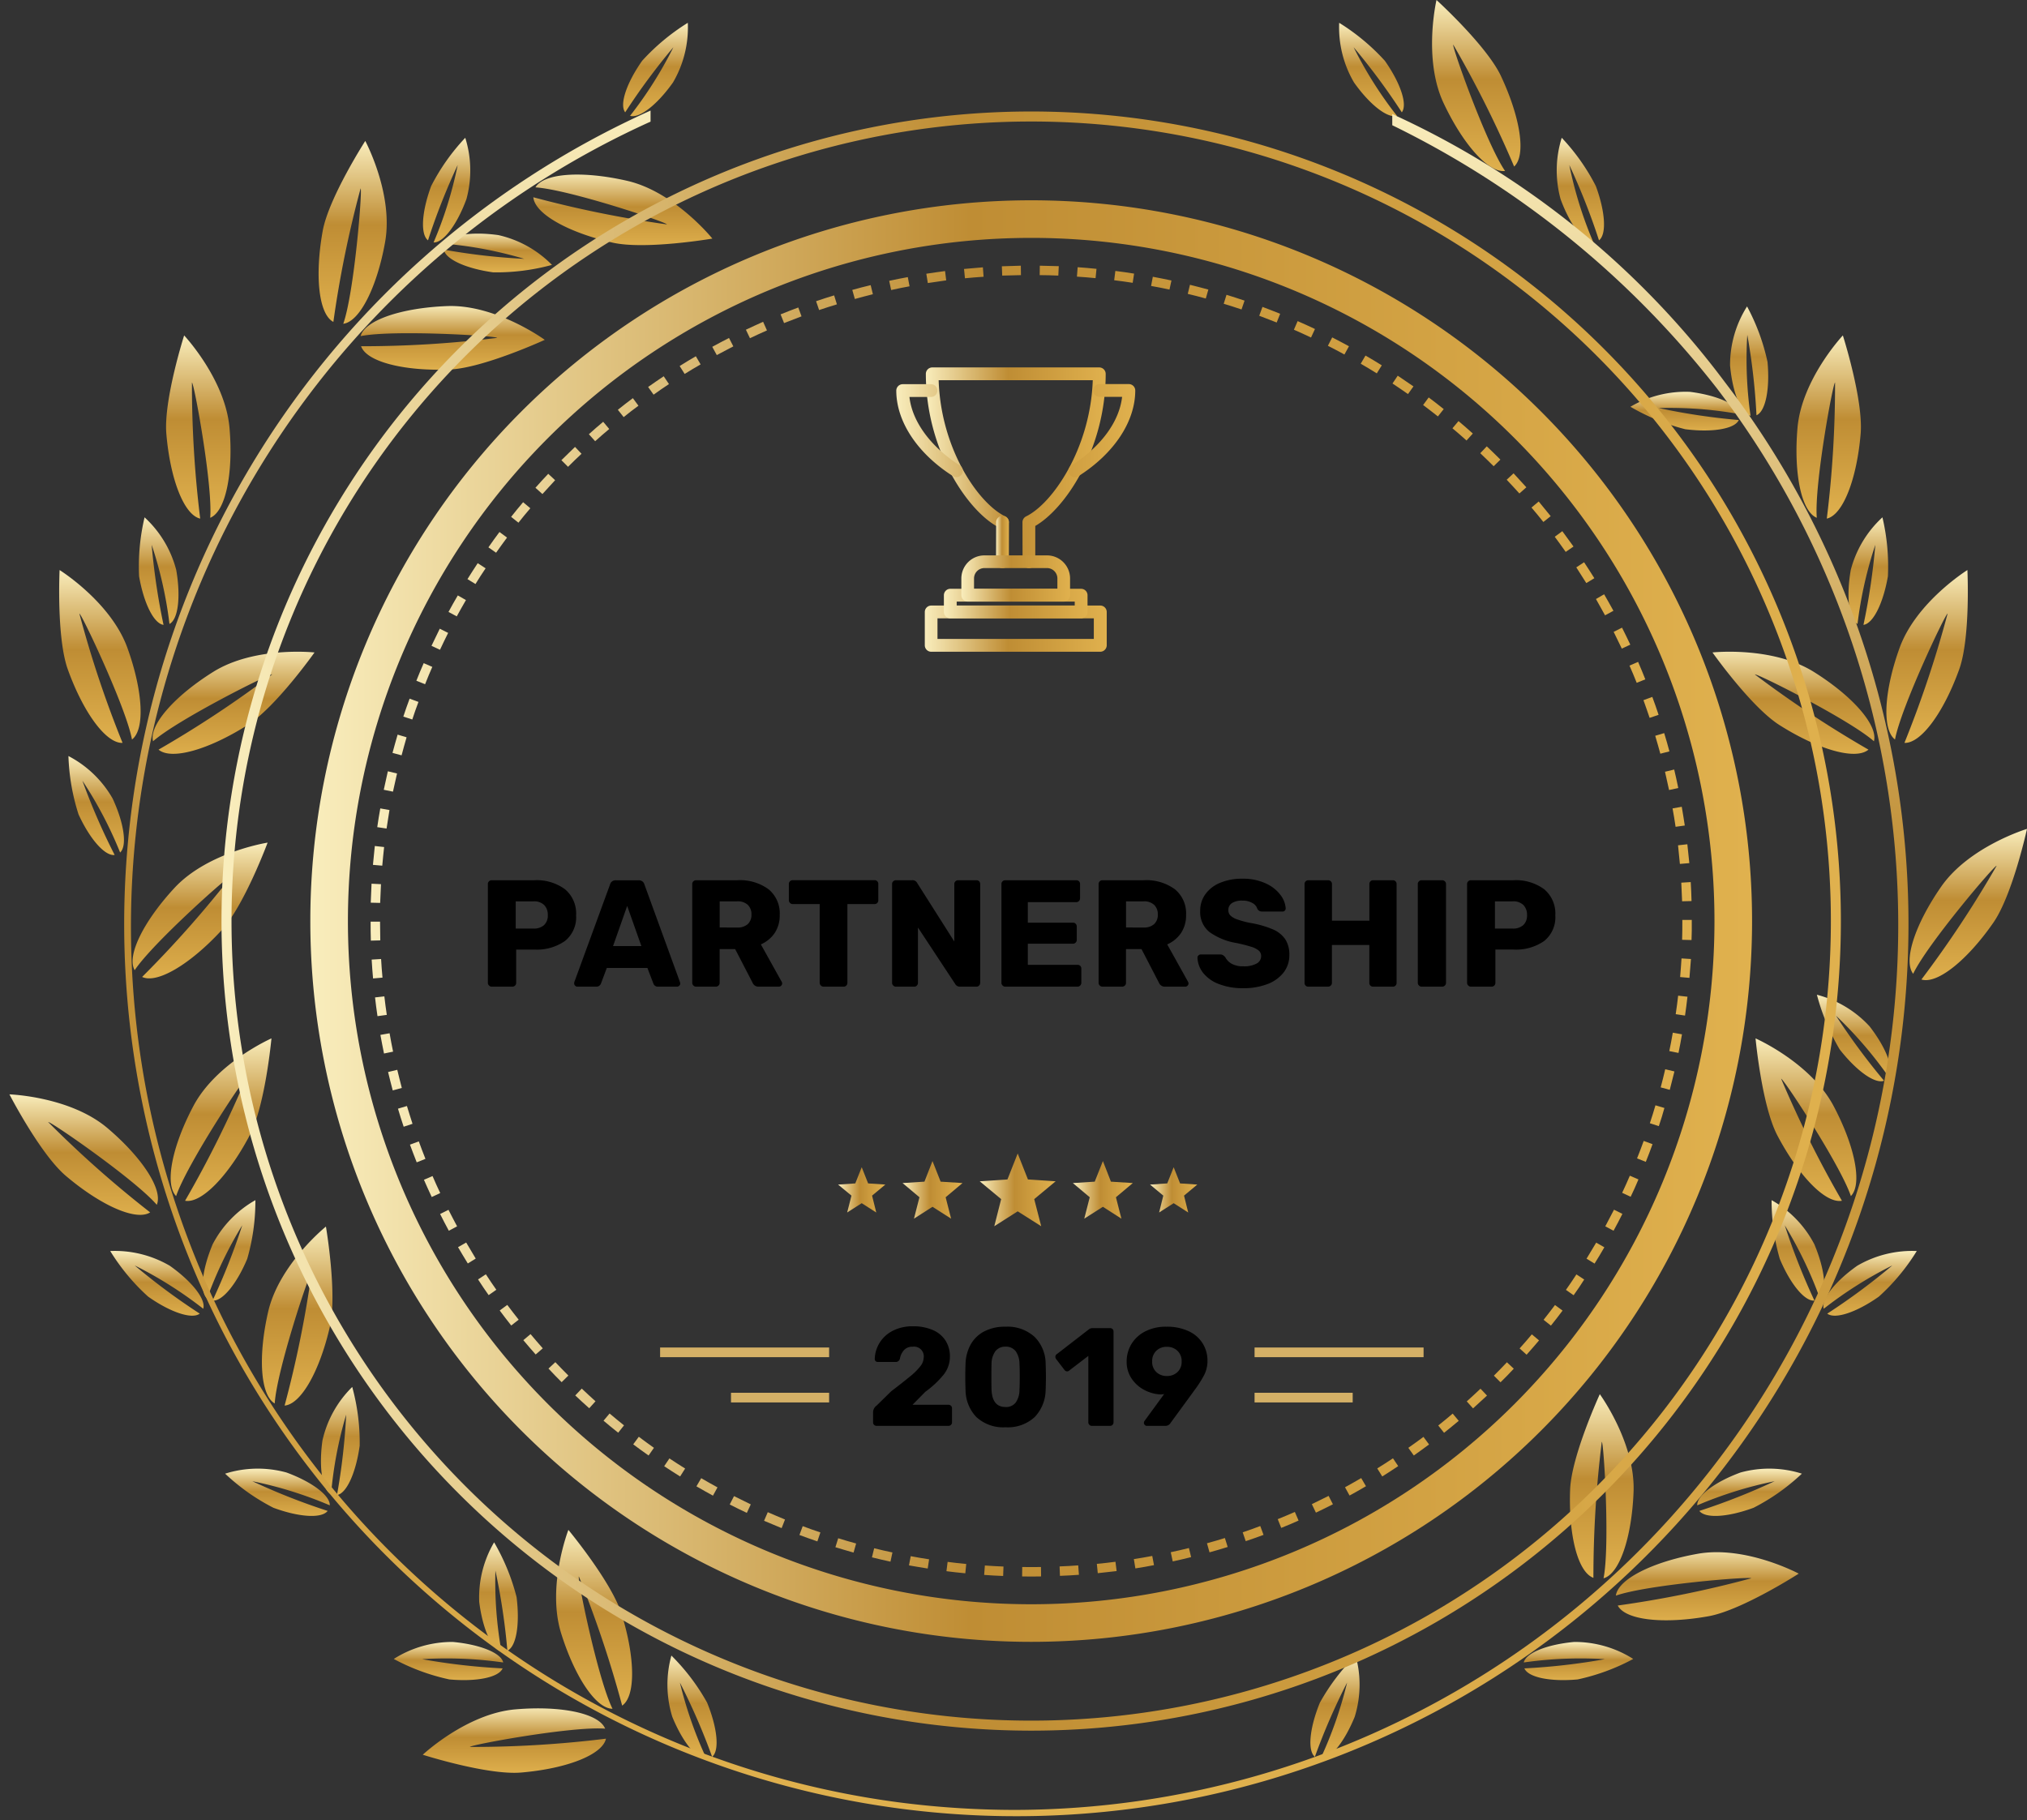 <svg xmlns="http://www.w3.org/2000/svg" xmlns:xlink="http://www.w3.org/1999/xlink" width="174.14" height="156.38" viewBox="0 0 174.14 156.38"><rect x="0" y="0" width="174.14" height="156.38" fill="#333333" stroke="none"/><defs><linearGradient id="a" y1="0.5" x2="1" y2="0.5" gradientUnits="objectBoundingBox"><stop offset="0" stop-color="#f9edbc"/><stop offset="0.458" stop-color="#bf8d34"/><stop offset="1" stop-color="#e0b14e"/></linearGradient><linearGradient id="b" x2="1.001" xlink:href="#a"/><linearGradient id="c" x1="0.001" x2="0.999" xlink:href="#a"/><linearGradient id="e" x1="0.001" xlink:href="#a"/><linearGradient id="f" x1="0.502" y1="0" x2="0.502" y2="1.001" xlink:href="#a"/><linearGradient id="g" x1="0.499" y1="0" x2="0.499" y2="1" xlink:href="#a"/><linearGradient id="h" x1="0.5" y1="-0.001" x2="0.5" y2="0.999" xlink:href="#a"/><linearGradient id="i" x1="0.5" y1="0" x2="0.5" y2="1" xlink:href="#a"/><linearGradient id="j" x1="0.5" y1="0" x2="0.5" y2="1.001" xlink:href="#a"/><linearGradient id="n" x1="0.501" y1="0" x2="0.501" y2="1.002" xlink:href="#a"/><linearGradient id="r" x1="0.499" y1="0.001" x2="0.499" y2="1.001" xlink:href="#a"/><linearGradient id="s" x1="0.5" y1="0" x2="0.5" y2="0.999" xlink:href="#a"/><linearGradient id="t" x1="0.5" y1="0" x2="0.5" y2="1.002" xlink:href="#a"/><linearGradient id="aa" x1="0.5" y1="0.001" x2="0.5" y2="1.002" xlink:href="#a"/><linearGradient id="ad" x1="0.501" y1="0" x2="0.501" y2="1" xlink:href="#a"/><linearGradient id="ai" x1="0.5" y1="-0.001" x2="0.5" y2="0.998" xlink:href="#a"/><linearGradient id="ak" x1="0.5" y1="-0.001" x2="0.5" y2="1" xlink:href="#a"/><linearGradient id="al" x1="0.499" y1="0" x2="0.499" y2="1.001" xlink:href="#a"/><linearGradient id="ap" x1="0.501" y1="0.001" x2="0.501" y2="1" xlink:href="#a"/><linearGradient id="aq" x1="0.498" y1="0" x2="0.498" y2="1.001" xlink:href="#a"/><linearGradient id="ay" x1="0.499" y1="0" x2="0.499" y2="1.002" xlink:href="#a"/><linearGradient id="bc" x1="0.501" y1="0.001" x2="0.501" y2="1.001" xlink:href="#a"/><linearGradient id="bw" x1="0.501" y1="0" x2="0.501" y2="1.001" xlink:href="#a"/><linearGradient id="ca" x1="0.499" y1="0.001" x2="0.499" y2="1" xlink:href="#a"/><linearGradient id="cg" x1="0.003" x2="0.998" xlink:href="#a"/><linearGradient id="ch" y1="0.501" y2="0.501" xlink:href="#a"/><linearGradient id="ci" y1="0.499" y2="0.499" xlink:href="#a"/><linearGradient id="ck" x1="-0.001" xlink:href="#a"/></defs><g transform="translate(310 -416)"><path d="M127.28,114.65l.88,2.23,2.38.16-1.84,1.53.6,2.33-2.02-1.28-2.01,1.28.59-2.33-1.84-1.53,2.38-.16Z" transform="translate(-349.85 400.46)" fill-rule="evenodd" fill="url(#a)"/><path d="M134.6,115.3l.69,1.77,1.88.12-1.45,1.22.47,1.84-1.59-1.02-1.6,1.02.47-1.84-1.45-1.22,1.88-.12Z" transform="translate(-349.85 400.46)" fill-rule="evenodd" fill="url(#b)"/><path d="M140.68,115.83l.55,1.39,1.48.1-1.14.95.36,1.45-1.25-.8-1.25.8.36-1.45-1.14-.95,1.48-.1Z" transform="translate(-349.85 400.46)" fill-rule="evenodd" fill="url(#c)"/><path d="M119.96,115.3l-.69,1.77-1.88.12,1.45,1.22-.47,1.84,1.59-1.02,1.6,1.02-.47-1.84,1.45-1.22-1.88-.12Z" transform="translate(-349.85 400.46)" fill-rule="evenodd" fill="url(#a)"/><path d="M113.88,115.83l-.55,1.39-1.48.1,1.15.95-.37,1.45,1.25-.8,1.25.8-.36-1.45,1.14-.95-1.48-.1Z" transform="translate(-349.85 400.46)" fill-rule="evenodd" fill="url(#e)"/><path d="M95.61,157.79a9.325,9.325,0,0,0,.08,5.27c.88,2.15,2.11,3.69,2.95,3.62a35.117,35.117,0,0,1-2.3-6.57,55.226,55.226,0,0,1,2.77,6.38c.65-.54.45-2.49-.43-4.65a18.068,18.068,0,0,0-3.07-4.05Z" transform="translate(-347.93 400.46)" fill="url(#f)"/><path d="M86.76,146.99s-1.87,4.83-.63,8.86c1.16,3.74,2.99,6.5,4.42,6.51-1.27-2.57-3.05-11.32-2.89-11.37a96.129,96.129,0,0,1,3.72,11.1c1.17-.81,1.12-4.11-.04-7.85C90.48,151.47,86.76,146.99,86.76,146.99Z" transform="translate(-347.93 400.46)" fill="url(#g)"/><path d="M74.25,166.31s3.78-3.55,7.98-3.9c3.9-.33,7.15.34,7.69,1.66-2.85-.22-11.64,1.4-11.62,1.57a93.862,93.862,0,0,0,11.69-.71c-.31,1.39-3.39,2.58-7.3,2.91C79.79,168.08,74.25,166.31,74.25,166.31Z" transform="translate(-347.93 400.46)" fill="url(#h)"/><path d="M80.38,148.06a9.338,9.338,0,0,0-1.28,5.12c.29,2.31,1.08,4.11,1.91,4.26a34.31,34.31,0,0,1-.52-6.95,56.008,56.008,0,0,1,1.03,6.88c.77-.35,1.08-2.29.79-4.6a18.341,18.341,0,0,0-1.93-4.71Z" transform="translate(-347.93 400.46)" fill="url(#i)"/><path d="M71.76,158.08a9.382,9.382,0,0,1,5.07-1.46c2.32.21,4.15.94,4.33,1.76a34.6,34.6,0,0,0-6.96-.28,54.793,54.793,0,0,0,6.91.79c-.33.78-2.25,1.16-4.57.95a18.017,18.017,0,0,1-4.78-1.76Z" transform="translate(-347.93 400.46)" fill="url(#j)"/><path d="M74.63,135.33s-3.06,4.19-2.9,8.39c.15,3.91,1.21,7.06,2.58,7.43-.56-2.81-.02-11.72.15-11.73a94.741,94.741,0,0,1,.72,11.69c1.34-.48,2.15-3.68,2-7.6C77.06,140.62,74.63,135.33,74.63,135.33Z" transform="translate(-347.93 400.46)" fill="url(#g)"/><path d="M57.54,150.75s4.57-2.45,8.71-1.7c3.86.69,6.82,2.18,7,3.59-2.7-.95-11.6-1.66-11.63-1.49a93.691,93.691,0,0,0,11.47,2.34c-.66,1.26-3.95,1.61-7.8.92C62.44,153.9,57.54,150.75,57.54,150.75Z" transform="translate(-347.93 400.46)" fill="url(#i)"/><path d="M68.19,134.71a9.307,9.307,0,0,0-2.56,4.61c-.32,2.3-.02,4.25.74,4.61a34.187,34.187,0,0,1,1.3-6.84,54.556,54.556,0,0,1-.79,6.91c.83-.14,1.63-1.93,1.95-4.24A18.073,18.073,0,0,0,68.19,134.71Z" transform="translate(-347.93 400.46)" fill="url(#i)"/><path d="M57.27,142.16a9.333,9.333,0,0,1,5.27-.1c2.18.8,3.76,1.98,3.72,2.82a34.339,34.339,0,0,0-6.65-2.07,56.43,56.43,0,0,0,6.47,2.55c-.52.67-2.47.54-4.66-.27A17.89,17.89,0,0,1,57.27,142.16Z" transform="translate(-347.93 400.46)" fill="url(#n)"/><path d="M65.93,120.93s-4.04,3.25-4.97,7.35c-.87,3.82-.66,7.13.57,7.85.18-2.86,3.01-11.33,3.18-11.29a95.243,95.243,0,0,1-2.33,11.47c1.42-.12,3.03-3,3.9-6.82C66.91,126.66,65.93,120.93,65.93,120.93Z" transform="translate(-347.93 400.46)" fill="url(#g)"/><path d="M45.43,131.4s5.05-1.18,8.86.61c3.55,1.67,6.02,3.87,5.83,5.28-2.36-1.62-10.78-4.6-10.85-4.45a94.885,94.885,0,0,0,10.47,5.23c-.97,1.05-4.23.53-7.77-1.13C49.35,135.71,45.43,131.4,45.43,131.4Z" transform="translate(-347.93 400.46)" fill="url(#j)"/><path d="M59.87,118.66a9.284,9.284,0,0,0-3.67,3.79c-.9,2.14-1.12,4.1-.48,4.65a35.028,35.028,0,0,1,3.02-6.28,56.293,56.293,0,0,1-2.55,6.47c.84.08,2.08-1.44,2.98-3.59A17.885,17.885,0,0,0,59.87,118.66Z" transform="translate(-347.93 400.46)" fill="url(#j)"/><path d="M47.4,123.03a9.338,9.338,0,0,1,5.12,1.27c1.9,1.34,3.12,2.89,2.87,3.69a34.561,34.561,0,0,0-5.89-3.72,56.334,56.334,0,0,0,5.59,4.14c-.67.51-2.53-.12-4.43-1.46a17.845,17.845,0,0,1-3.26-3.92Z" transform="translate(-347.93 400.46)" fill="url(#r)"/><path d="M61.25,104.76s-4.74,2.09-6.71,5.82c-1.83,3.46-2.48,6.71-1.48,7.73.92-2.71,5.84-10.16,5.99-10.08a94.847,94.847,0,0,1-5.22,10.48c1.4.26,3.7-2.12,5.53-5.58C60.72,110.56,61.25,104.76,61.25,104.76Z" transform="translate(-347.93 400.46)" fill="url(#s)"/><path d="M38.74,109.57s5.18.17,8.4,2.88c2.99,2.53,4.81,5.3,4.26,6.61-1.86-2.17-9.22-7.24-9.33-7.11a93.629,93.629,0,0,0,8.76,7.76c-1.2.76-4.22-.58-7.21-3.11C41.41,114.75,38.74,109.57,38.74,109.57Z" transform="translate(-347.93 400.46)" fill="url(#t)"/><path d="M55.98,101.01a9.342,9.342,0,0,0-4.52,2.71c-1.43,1.84-2.14,3.67-1.66,4.37a34.9,34.9,0,0,1,4.54-5.28,57.417,57.417,0,0,1-4.13,5.59c.79.29,2.38-.86,3.81-2.69a18.477,18.477,0,0,0,1.96-4.7Z" transform="translate(-347.93 400.46)" fill="url(#i)"/><path d="M42.81,102a9.3,9.3,0,0,1,4.61,2.55c1.49,1.79,2.27,3.6,1.81,4.31a35.485,35.485,0,0,0-4.72-5.12,55.563,55.563,0,0,0,4.32,5.44c-.78.32-2.41-.77-3.9-2.56A18.119,18.119,0,0,1,42.81,102Z" transform="translate(-347.93 400.46)" fill="url(#j)"/><path d="M60.92,87.94s-5.12.8-7.99,3.88c-2.66,2.87-4.14,5.84-3.43,7.08,1.59-2.38,8.27-8.3,8.4-8.19a94.847,94.847,0,0,1-7.76,8.77c1.29.61,4.12-1.09,6.78-3.96C58.9,93.4,60.92,87.94,60.92,87.94Z" transform="translate(-347.93 400.46)" fill="url(#i)"/><path d="M37.93,86.76s4.96,1.5,7.37,4.96c2.24,3.22,3.28,6.36,2.41,7.49-1.24-2.58-7.03-9.38-7.17-9.28A93.593,93.593,0,0,0,47,99.7c-1.36.42-3.93-1.65-6.17-4.87C39.17,92.45,37.93,86.76,37.93,86.76Z" transform="translate(-347.93 400.46)" fill="url(#i)"/><path d="M56.8,82.95a9.333,9.333,0,0,0-5.07,1.45c-1.85,1.4-3.02,2.99-2.74,3.79a34.265,34.265,0,0,1,5.76-3.92,55.645,55.645,0,0,1-5.44,4.33c.69.49,2.52-.21,4.38-1.62A18.173,18.173,0,0,0,56.8,82.95Z" transform="translate(-347.93 400.46)" fill="url(#s)"/><path d="M43.81,80.5a9.322,9.322,0,0,1,3.8,3.66c.98,2.11,1.26,4.06.64,4.63a34.651,34.651,0,0,0-3.24-6.17A56,56,0,0,0,47.78,89c-.84.11-2.13-1.37-3.1-3.48a18.111,18.111,0,0,1-.87-5.02Z" transform="translate(-347.93 400.46)" fill="url(#i)"/><path d="M64.95,71.6s-5.15-.56-8.72,1.68c-3.32,2.08-5.51,4.57-5.15,5.95,2.15-1.89,10.14-5.88,10.23-5.74a94.343,94.343,0,0,1-9.76,6.46c1.09.92,4.26.02,7.58-2.07C61.59,76.36,64.95,71.6,64.95,71.6Z" transform="translate(-347.93 400.46)" fill="url(#aa)"/><path d="M43.05,64.52s4.4,2.74,5.83,6.7c1.33,3.69,1.52,6.99.39,7.86-.53-2.81-4.37-10.88-4.52-10.82a93.52,93.52,0,0,0,3.71,11.11c-1.42.06-3.37-2.61-4.7-6.3C42.77,70.33,43.05,64.52,43.05,64.52Z" transform="translate(-347.93 400.46)" fill="url(#s)"/><path d="M62.26,65.72a9.325,9.325,0,0,0-5.27.08c-2.15.88-3.69,2.11-3.62,2.95a35.12,35.12,0,0,1,6.57-2.3,55.225,55.225,0,0,1-6.38,2.77c.54.65,2.49.45,4.65-.43a17.821,17.821,0,0,0,4.05-3.07Z" transform="translate(-347.93 400.46)" fill="url(#aa)"/><path d="M50.35,59.99a9.327,9.327,0,0,1,2.72,4.52c.4,2.29.17,4.25-.58,4.64a34.679,34.679,0,0,0-1.53-6.8,56.279,56.279,0,0,0,1.02,6.88c-.84-.11-1.7-1.87-2.1-4.17a18.317,18.317,0,0,1,.47-5.07Z" transform="translate(-347.93 400.46)" fill="url(#ad)"/><path d="M73.07,56.87s-4.83-1.87-8.86-.63c-3.74,1.16-6.5,2.99-6.51,4.42,2.57-1.27,11.32-3.05,11.37-2.89a96.132,96.132,0,0,1-11.1,3.72c.81,1.17,4.11,1.12,7.85-.04C68.59,60.59,73.07,56.87,73.07,56.87Z" transform="translate(-347.93 400.46)" fill="url(#s)"/><path d="M53.75,44.36s3.55,3.78,3.9,7.98c.33,3.9-.34,7.15-1.66,7.69.22-2.85-1.4-11.64-1.57-11.62a93.859,93.859,0,0,0,.71,11.69c-1.39-.31-2.58-3.39-2.91-7.3C51.98,49.9,53.75,44.36,53.75,44.36Z" transform="translate(-347.93 400.46)" fill="url(#s)"/><path d="M72,50.49a9.338,9.338,0,0,0-5.12-1.28c-2.31.29-4.11,1.08-4.26,1.91a34.311,34.311,0,0,1,6.95-.52,56.007,56.007,0,0,1-6.88,1.03c.35.77,2.29,1.08,4.6.79A18.34,18.34,0,0,0,72,50.49Z" transform="translate(-347.93 400.46)" fill="url(#h)"/><path d="M61.98,41.87a9.382,9.382,0,0,1,1.46,5.07c-.21,2.32-.94,4.15-1.76,4.33a34.6,34.6,0,0,0,.28-6.96,54.792,54.792,0,0,0-.79,6.91c-.78-.33-1.16-2.25-.95-4.57A18.018,18.018,0,0,1,61.98,41.87Z" transform="translate(-347.93 400.46)" fill="url(#g)"/><path d="M84.73,44.74s-4.19-3.06-8.39-2.9c-3.91.15-7.06,1.21-7.43,2.58,2.81-.56,11.72-.02,11.73.15a94.743,94.743,0,0,1-11.69.72c.48,1.34,3.68,2.15,7.6,2C79.44,47.17,84.73,44.74,84.73,44.74Z" transform="translate(-347.93 400.46)" fill="url(#ai)"/><path d="M69.31,27.65s2.45,4.57,1.7,8.71c-.69,3.86-2.18,6.82-3.59,7,.95-2.7,1.66-11.6,1.49-11.63A93.69,93.69,0,0,0,66.57,43.2c-1.26-.66-1.61-3.95-.92-7.8C66.16,32.55,69.31,27.65,69.31,27.65Z" transform="translate(-347.93 400.46)" fill="url(#g)"/><path d="M85.35,38.3a9.307,9.307,0,0,0-4.61-2.56c-2.3-.32-4.25-.02-4.61.74a34.188,34.188,0,0,1,6.84,1.3,54.556,54.556,0,0,1-6.91-.79c.14.83,1.93,1.63,4.24,1.95a18.073,18.073,0,0,0,5.05-.64Z" transform="translate(-347.93 400.46)" fill="url(#ak)"/><path d="M77.9,27.38a9.333,9.333,0,0,1,.1,5.27c-.8,2.18-1.98,3.76-2.82,3.72a34.34,34.34,0,0,0,2.07-6.65,56.43,56.43,0,0,0-2.55,6.47c-.67-.52-.54-2.47.27-4.66a17.89,17.89,0,0,1,2.93-4.15Z" transform="translate(-347.93 400.46)" fill="url(#al)"/><path d="M99.13,36.04S95.88,32,91.78,31.07c-3.82-.87-7.13-.66-7.85.57,2.86.18,11.33,3.01,11.29,3.18a95.244,95.244,0,0,1-11.47-2.33c.12,1.42,3,3.03,6.82,3.9C93.39,37.02,99.13,36.04,99.13,36.04Z" transform="translate(-347.93 400.46)" fill="url(#h)"/><path d="M88.66,15.54s1.18,5.05-.61,8.86c-1.67,3.55-3.87,6.02-5.28,5.83,1.62-2.36,4.6-10.78,4.45-10.85a94.883,94.883,0,0,0-5.23,10.47c-1.05-.97-.53-4.23,1.13-7.77C84.35,19.46,88.66,15.54,88.66,15.54Z" transform="translate(-347.93 400.46)" fill="url(#g)"/><path d="M101.39,29.98a9.284,9.284,0,0,0-3.79-3.67c-2.14-.9-4.1-1.12-4.65-.48a35.028,35.028,0,0,1,6.28,3.02,56.292,56.292,0,0,1-6.47-2.55c-.08.84,1.44,2.08,3.59,2.98A17.925,17.925,0,0,0,101.39,29.98Z" transform="translate(-347.93 400.46)" fill="url(#s)"/><path d="M97.02,17.5a9.338,9.338,0,0,1-1.27,5.12c-1.34,1.9-2.89,3.12-3.69,2.87a34.56,34.56,0,0,0,3.72-5.89,56.334,56.334,0,0,0-4.14,5.59c-.51-.67.12-2.53,1.46-4.43a18.4,18.4,0,0,1,3.92-3.26Z" transform="translate(-347.93 400.46)" fill="url(#ap)"/><path d="M154.39,157.79a9.325,9.325,0,0,1-.08,5.27c-.88,2.15-2.11,3.69-2.95,3.62a35.116,35.116,0,0,0,2.3-6.57,55.227,55.227,0,0,0-2.77,6.38c-.65-.54-.45-2.49.43-4.65a18.069,18.069,0,0,1,3.07-4.05Z" transform="translate(-347.93 400.46)" fill="url(#aq)"/><path d="M163.24,146.99s1.87,4.83.63,8.86c-1.16,3.74-2.99,6.5-4.42,6.51,1.27-2.57,3.05-11.32,2.89-11.37a96.132,96.132,0,0,0-3.72,11.1c-1.17-.81-1.12-4.11.04-7.85C159.52,151.47,163.24,146.99,163.24,146.99Z" transform="translate(-347.93 400.46)" fill="url(#ad)"/><path d="M175.75,166.31s-3.78-3.55-7.98-3.9c-3.9-.33-7.15.34-7.69,1.66,2.85-.22,11.64,1.4,11.62,1.57a93.861,93.861,0,0,1-11.69-.71c.31,1.39,3.39,2.58,7.3,2.91C170.21,168.08,175.75,166.31,175.75,166.31Z" transform="translate(-347.93 400.46)" fill="url(#h)"/><path d="M169.62,148.06a9.338,9.338,0,0,1,1.28,5.12c-.29,2.31-1.08,4.11-1.91,4.26a34.31,34.31,0,0,0,.52-6.95,56.005,56.005,0,0,0-1.03,6.88c-.77-.35-1.08-2.29-.79-4.6A18.341,18.341,0,0,1,169.62,148.06Z" transform="translate(-347.93 400.46)" fill="url(#i)"/><path d="M178.24,158.08a9.382,9.382,0,0,0-5.07-1.46c-2.32.21-4.15.94-4.33,1.76a34.6,34.6,0,0,1,6.96-.28,54.79,54.79,0,0,1-6.91.79c.33.78,2.25,1.16,4.57.95a18.017,18.017,0,0,0,4.78-1.76Z" transform="translate(-347.93 400.46)" fill="url(#j)"/><path d="M175.37,135.33s3.06,4.19,2.9,8.39c-.15,3.91-1.21,7.06-2.58,7.43.56-2.81.02-11.72-.15-11.73a94.741,94.741,0,0,0-.72,11.69c-1.34-.48-2.15-3.68-2-7.6C172.94,140.62,175.37,135.33,175.37,135.33Z" transform="translate(-347.93 400.46)" fill="url(#ad)"/><path d="M192.46,150.75s-4.57-2.45-8.71-1.7c-3.86.69-6.82,2.18-7,3.59,2.7-.95,11.6-1.66,11.63-1.49a93.689,93.689,0,0,1-11.47,2.34c.66,1.26,3.95,1.61,7.8.92C187.56,153.9,192.46,150.75,192.46,150.75Z" transform="translate(-347.93 400.46)" fill="url(#i)"/><path d="M181.81,134.71a9.307,9.307,0,0,1,2.56,4.61c.32,2.3.02,4.25-.74,4.61a34.188,34.188,0,0,0-1.3-6.84,54.555,54.555,0,0,0,.79,6.91c-.83-.14-1.63-1.93-1.95-4.24a18.074,18.074,0,0,1,.64-5.05Z" transform="translate(-347.93 400.46)" fill="url(#i)"/><path d="M192.73,142.16a9.333,9.333,0,0,0-5.27-.1c-2.18.8-3.76,1.98-3.72,2.82a34.339,34.339,0,0,1,6.65-2.07,56.429,56.429,0,0,1-6.47,2.55c.52.67,2.47.54,4.66-.27A17.89,17.89,0,0,0,192.73,142.16Z" transform="translate(-347.93 400.46)" fill="url(#ay)"/><path d="M184.07,120.93s4.04,3.25,4.97,7.35c.87,3.82.66,7.13-.57,7.85-.18-2.86-3.01-11.33-3.18-11.29a95.245,95.245,0,0,0,2.33,11.47c-1.42-.12-3.03-3-3.9-6.82C183.09,126.66,184.07,120.93,184.07,120.93Z" transform="translate(-347.93 400.46)" fill="url(#ad)"/><path d="M204.57,131.4s-5.05-1.18-8.86.61c-3.54,1.67-6.02,3.87-5.83,5.28,2.36-1.62,10.78-4.6,10.85-4.45a94.883,94.883,0,0,1-10.47,5.23c.97,1.05,4.23.53,7.77-1.13C200.65,135.71,204.57,131.4,204.57,131.4Z" transform="translate(-347.93 400.46)" fill="url(#j)"/><path d="M190.13,118.66a9.284,9.284,0,0,1,3.67,3.79c.9,2.14,1.12,4.1.48,4.65a35.027,35.027,0,0,0-3.02-6.28,56.292,56.292,0,0,0,2.55,6.47c-.84.08-2.08-1.44-2.98-3.59A17.885,17.885,0,0,1,190.13,118.66Z" transform="translate(-347.93 400.46)" fill="url(#j)"/><path d="M202.6,123.03a9.338,9.338,0,0,0-5.12,1.27c-1.9,1.34-3.12,2.89-2.87,3.69a34.561,34.561,0,0,1,5.89-3.72,56.336,56.336,0,0,1-5.59,4.14c.67.51,2.53-.12,4.43-1.46a17.846,17.846,0,0,0,3.26-3.92Z" transform="translate(-347.93 400.46)" fill="url(#bc)"/><path d="M188.75,104.76s4.74,2.09,6.71,5.82c1.83,3.46,2.48,6.71,1.48,7.73-.92-2.71-5.84-10.16-5.99-10.08a94.847,94.847,0,0,0,5.22,10.48c-1.4.26-3.7-2.12-5.53-5.58C189.28,110.56,188.75,104.76,188.75,104.76Z" transform="translate(-347.93 400.46)" fill="url(#s)"/><path d="M211.26,109.57s-5.18.17-8.4,2.88c-2.99,2.53-4.81,5.3-4.26,6.61,1.86-2.17,9.22-7.24,9.33-7.11a93.634,93.634,0,0,1-8.76,7.76c1.2.76,4.22-.58,7.21-3.11C208.59,114.75,211.26,109.57,211.26,109.57Z" transform="translate(-347.93 400.46)" fill="url(#t)"/><path d="M194.02,101.01a9.342,9.342,0,0,1,4.52,2.71c1.43,1.84,2.14,3.67,1.66,4.37a34.907,34.907,0,0,0-4.54-5.28,57.415,57.415,0,0,0,4.13,5.59c-.79.29-2.38-.86-3.81-2.69a18.476,18.476,0,0,1-1.96-4.7Z" transform="translate(-347.93 400.46)" fill="url(#i)"/><path d="M207.19,102a9.3,9.3,0,0,0-4.61,2.55c-1.49,1.79-2.27,3.6-1.81,4.31a35.485,35.485,0,0,1,4.72-5.12,55.565,55.565,0,0,1-4.32,5.44c.78.32,2.41-.77,3.9-2.56a18.119,18.119,0,0,0,2.12-4.62Z" transform="translate(-347.93 400.46)" fill="url(#j)"/><path d="M189.08,87.94s5.12.8,7.99,3.88c2.66,2.87,4.14,5.84,3.43,7.08-1.59-2.38-8.27-8.3-8.4-8.19a94.851,94.851,0,0,0,7.76,8.77c-1.29.61-4.12-1.09-6.78-3.96C191.1,93.4,189.08,87.94,189.08,87.94Z" transform="translate(-347.93 400.46)" fill="url(#i)"/><path d="M212.07,86.76s-4.96,1.5-7.37,4.96c-2.24,3.22-3.28,6.36-2.41,7.49,1.24-2.58,7.03-9.38,7.17-9.28A93.592,93.592,0,0,1,203,99.7c1.36.42,3.93-1.65,6.17-4.87C210.83,92.45,212.07,86.76,212.07,86.76Z" transform="translate(-347.93 400.46)" fill="url(#i)"/><path d="M193.2,82.95a9.333,9.333,0,0,1,5.07,1.45c1.85,1.4,3.02,2.99,2.74,3.79a34.264,34.264,0,0,0-5.76-3.92,55.644,55.644,0,0,0,5.44,4.33c-.69.49-2.52-.21-4.38-1.62a18.173,18.173,0,0,1-3.11-4.03Z" transform="translate(-347.93 400.46)" fill="url(#s)"/><path d="M206.19,80.5a9.322,9.322,0,0,0-3.8,3.66c-.98,2.11-1.26,4.06-.64,4.63a34.65,34.65,0,0,1,3.24-6.17A56,56,0,0,1,202.22,89c.84.11,2.13-1.37,3.1-3.48a18.111,18.111,0,0,0,.87-5.02Z" transform="translate(-347.93 400.46)" fill="url(#i)"/><path d="M185.05,71.6s5.15-.56,8.72,1.68c3.32,2.08,5.51,4.57,5.15,5.95-2.15-1.89-10.14-5.88-10.23-5.74a94.344,94.344,0,0,0,9.76,6.46c-1.09.92-4.26.02-7.58-2.07C188.41,76.36,185.05,71.6,185.05,71.6Z" transform="translate(-347.93 400.46)" fill="url(#aa)"/><path d="M206.95,64.52s-4.4,2.74-5.83,6.7c-1.33,3.69-1.52,6.99-.39,7.86.53-2.81,4.37-10.88,4.52-10.82a95.421,95.421,0,0,1-3.71,11.11c1.42.06,3.37-2.61,4.7-6.3C207.23,70.33,206.95,64.52,206.95,64.52Z" transform="translate(-347.93 400.46)" fill="url(#s)"/><path d="M187.74,65.72a9.325,9.325,0,0,1,5.27.08c2.15.88,3.69,2.11,3.62,2.95a35.118,35.118,0,0,0-6.57-2.3,55.225,55.225,0,0,0,6.38,2.77c-.54.65-2.49.45-4.65-.43A17.821,17.821,0,0,1,187.74,65.72Z" transform="translate(-347.93 400.46)" fill="url(#aa)"/><path d="M199.65,59.99a9.327,9.327,0,0,0-2.72,4.52c-.4,2.29-.17,4.25.58,4.64a34.68,34.68,0,0,1,1.53-6.8,56.273,56.273,0,0,1-1.02,6.88c.84-.11,1.7-1.87,2.1-4.17a18.317,18.317,0,0,0-.47-5.07Z" transform="translate(-347.93 400.46)" fill="url(#g)"/><path d="M176.93,56.87s4.83-1.87,8.86-.63c3.74,1.16,6.5,2.99,6.51,4.42-2.57-1.27-11.32-3.05-11.37-2.89a96.131,96.131,0,0,0,11.1,3.72c-.81,1.17-4.11,1.12-7.85-.04C181.41,60.59,176.93,56.87,176.93,56.87Z" transform="translate(-347.93 400.46)" fill="url(#s)"/><path d="M196.25,44.36s-3.55,3.78-3.9,7.98c-.33,3.9.34,7.15,1.66,7.69-.22-2.85,1.4-11.64,1.57-11.62a93.862,93.862,0,0,1-.71,11.69c1.39-.31,2.58-3.39,2.91-7.3C198.02,49.9,196.25,44.36,196.25,44.36Z" transform="translate(-347.93 400.46)" fill="url(#s)"/><path d="M178,50.49a9.338,9.338,0,0,1,5.12-1.28c2.31.29,4.11,1.08,4.26,1.91a34.311,34.311,0,0,0-6.95-.52,56.008,56.008,0,0,0,6.88,1.03c-.35.77-2.29,1.08-4.6.79A18.34,18.34,0,0,1,178,50.49Z" transform="translate(-347.93 400.46)" fill="url(#h)"/><path d="M188.02,41.87a9.382,9.382,0,0,0-1.46,5.07c.21,2.32.94,4.15,1.76,4.33a34.6,34.6,0,0,1-.28-6.96,54.793,54.793,0,0,1,.79,6.91c.78-.33,1.16-2.25.95-4.57a18.018,18.018,0,0,0-1.76-4.78Z" transform="translate(-347.93 400.46)" fill="url(#ad)"/><path d="M165.27,44.74s4.19-3.06,8.39-2.9c3.91.15,7.06,1.21,7.43,2.58-2.81-.56-11.72-.02-11.73.15a94.742,94.742,0,0,0,11.69.72c-.48,1.34-3.68,2.15-7.6,2C170.56,47.17,165.27,44.74,165.27,44.74Z" transform="translate(-347.93 400.46)" fill="url(#ai)"/><path d="M180.69,27.65s-2.45,4.57-1.7,8.71c.69,3.86,2.18,6.82,3.59,7-.95-2.7-1.66-11.6-1.49-11.63a93.69,93.69,0,0,1,2.34,11.47c1.26-.66,1.61-3.95.92-7.8C183.84,32.55,180.69,27.65,180.69,27.65Z" transform="translate(-347.93 400.46)" fill="url(#ad)"/><path d="M164.65,38.3a9.307,9.307,0,0,1,4.61-2.56c2.3-.32,4.25-.02,4.61.74a34.188,34.188,0,0,0-6.84,1.3,54.556,54.556,0,0,0,6.91-.79c-.14.83-1.93,1.63-4.24,1.95A18.073,18.073,0,0,1,164.65,38.3Z" transform="translate(-347.93 400.46)" fill="url(#ak)"/><path d="M172.1,27.38a9.333,9.333,0,0,0-.1,5.27c.8,2.18,1.98,3.76,2.82,3.72a34.34,34.34,0,0,1-2.07-6.65,56.43,56.43,0,0,1,2.55,6.47c.67-.52.54-2.47-.27-4.66a17.89,17.89,0,0,0-2.93-4.15Z" transform="translate(-347.93 400.46)" fill="url(#bw)"/><path d="M150.87,36.04s3.25-4.04,7.35-4.97c3.82-.87,7.13-.66,7.85.57-2.86.18-11.33,3.01-11.29,3.18a95.244,95.244,0,0,0,11.47-2.33c-.12,1.42-3,3.03-6.82,3.9C156.61,37.02,150.87,36.04,150.87,36.04Z" transform="translate(-347.93 400.46)" fill="url(#h)"/><path d="M161.34,15.54s-1.18,5.05.61,8.86c1.67,3.55,3.87,6.02,5.28,5.83-1.62-2.36-4.6-10.78-4.45-10.85a94.884,94.884,0,0,1,5.23,10.47c1.05-.97.53-4.23-1.13-7.77C165.65,19.46,161.34,15.54,161.34,15.54Z" transform="translate(-347.93 400.46)" fill="url(#ad)"/><path d="M149.47,29.98a9.284,9.284,0,0,1,3.79-3.67c2.14-.9,4.1-1.12,4.65-.48a35.028,35.028,0,0,0-6.28,3.02,56.291,56.291,0,0,0,6.47-2.55c.08.84-1.44,2.08-3.59,2.98a17.885,17.885,0,0,1-5.04.7Z" transform="translate(-347.93 400.46)" fill="url(#s)"/><path d="M152.98,17.5a9.338,9.338,0,0,0,1.27,5.12c1.34,1.9,2.89,3.12,3.69,2.87a34.56,34.56,0,0,1-3.72-5.89,56.336,56.336,0,0,1,4.14,5.59c.51-.67-.12-2.53-1.46-4.43a18.4,18.4,0,0,0-3.92-3.26Z" transform="translate(-347.93 400.46)" fill="url(#ca)"/><path d="M186.12,48.38a73.965,73.965,0,0,0-28.58-23.04v.96a79.73,79.73,0,0,1,27.89,22.61A76.03,76.03,0,0,1,125.1,171.05a78.023,78.023,0,0,1-10.11-.67A75.9,75.9,0,0,1,93.82,25.99v-.95a76.645,76.645,0,1,0,92.3,23.34Z" transform="translate(-347.93 400.46)" fill="url(#i)"/><path d="M126.52,164.24a69.56,69.56,0,1,1,69.56-69.56,69.56,69.56,0,0,1-69.56,69.56Zm0-138.26a68.7,68.7,0,1,0,68.7,68.7,68.7,68.7,0,0,0-68.7-68.7Z" transform="translate(-347.93 400.46)" fill="url(#a)"/><path d="M126.52,151c-.26,0-.52,0-.78-.01l.01-.81c.54.01,1.07.01,1.61,0l.01.81C127.09,150.99,126.8,151,126.52,151Zm-2.41-.05c-.54-.02-1.09-.05-1.63-.09l.06-.81c.53.04,1.07.07,1.6.09Zm4.88-.01-.03-.81c.54-.02,1.07-.05,1.6-.09l.06.81c-.54.04-1.08.07-1.63.09Zm-8.13-.22q-.81-.075-1.62-.18l.1-.8c.53.07,1.06.13,1.6.18Zm11.38-.01-.08-.8c.53-.05,1.07-.11,1.6-.18l.1.8q-.81.1-1.62.18Zm-14.61-.4c-.54-.08-1.07-.18-1.61-.27l.15-.79c.53.1,1.05.19,1.58.27Zm17.84-.01-.13-.8c.53-.08,1.06-.17,1.58-.27l.15.79c-.52.1-1.06.2-1.6.28Zm-21.04-.58c-.53-.11-1.06-.24-1.59-.37l.19-.78c.52.13,1.04.25,1.57.36Zm24.25-.02-.17-.79q.78-.165,1.56-.36l.19.78c-.52.13-1.05.26-1.58.37Zm-27.42-.76c-.52-.15-1.05-.3-1.56-.46l.24-.77c.51.16,1.03.31,1.54.45Zm30.58-.02-.22-.78c.52-.14,1.03-.29,1.54-.45l.24.77c-.52.16-1.04.32-1.56.46Zm-33.69-.94c-.52-.18-1.03-.36-1.54-.55l.28-.76c.5.19,1.01.37,1.52.54Zm36.8-.02-.26-.76c.51-.17,1.01-.35,1.51-.54l.28.76C145.98,147.6,145.47,147.79,144.95,147.96Zm-39.87-1.12c-.51-.21-1.01-.42-1.51-.63l.32-.74c.49.22.99.42,1.48.63Zm42.92-.02-.3-.75c.5-.2.99-.41,1.47-.62l.32.74C149,146.41,148.51,146.62,148,146.82Zm-45.91-1.29q-.735-.345-1.47-.72l.37-.72c.48.24.96.48,1.44.71Zm48.89-.02-.35-.73c.48-.23.96-.47,1.44-.71l.37.72c-.49.25-.97.49-1.46.72Zm-51.8-1.46c-.48-.26-.95-.53-1.42-.8l.41-.7c.46.27.93.53,1.4.79Zm54.69-.01-.39-.71c.47-.26.93-.52,1.39-.79l.41.7c-.46.27-.93.54-1.41.8ZM96.36,142.4c-.46-.29-.92-.58-1.37-.88l.45-.67q.675.45,1.35.87Zm60.32,0-.43-.69q.675-.42,1.35-.87l.45.67C157.59,141.82,157.14,142.11,156.68,142.4Zm2.71-1.8-.47-.66c.44-.31.87-.62,1.3-.94l.48.65c-.43.32-.87.64-1.31.95Zm-65.74,0q-.66-.465-1.32-.96l.48-.65c.43.32.86.64,1.3.95Zm68.34-1.95-.5-.63c.42-.33.83-.67,1.24-1.02l.52.62c-.41.34-.83.69-1.26,1.03Zm-70.95-.01c-.43-.34-.85-.68-1.26-1.03l.52-.62c.41.35.82.68,1.24,1.02Zm73.44-2.09-.54-.6c.4-.36.79-.72,1.18-1.09l.56.59C165.28,135.82,164.88,136.19,164.48,136.55Zm-75.93-.01c-.41-.36-.8-.73-1.2-1.1l.56-.59c.39.37.78.73,1.18,1.09Zm78.29-2.23-.57-.57c.38-.38.75-.76,1.12-1.15l.59.55q-.555.6-1.14,1.17Zm-80.66-.01c-.38-.38-.76-.77-1.13-1.17l.59-.55c.37.39.74.77,1.12,1.15Zm82.9-2.36-.6-.54c.36-.4.71-.8,1.05-1.21l.62.52c-.35.41-.71.83-1.07,1.23Zm-85.13-.02c-.36-.41-.72-.82-1.06-1.23l.62-.52c.34.41.69.81,1.05,1.22Zm87.22-2.48-.63-.5c.33-.42.66-.84.98-1.27l.65.48c-.33.44-.66.87-1,1.29Zm-89.32-.01q-.51-.645-.99-1.29l.65-.48c.32.43.65.85.98,1.27Zm91.27-2.6-.66-.46c.31-.44.61-.88.9-1.33l.67.44c-.29.46-.59.91-.91,1.35Zm-93.21-.01c-.31-.44-.62-.89-.91-1.35l.67-.44c.29.45.59.89.9,1.33Zm95.01-2.71-.69-.42c.28-.46.56-.92.83-1.38l.7.4c-.27.47-.55.94-.84,1.4Zm-96.8-.01c-.29-.46-.56-.93-.84-1.4l.7-.4c.27.46.54.92.82,1.38Zm-1.63-2.81q-.39-.72-.75-1.44l.72-.36c.24.48.49.95.74,1.42Zm100.06,0-.71-.38c.25-.47.5-.95.75-1.43l.72.36c-.24.49-.5.97-.76,1.45Zm-101.53-2.9c-.23-.49-.45-.98-.67-1.48l.74-.32c.21.49.43.98.66,1.46Zm103-.02-.73-.34c.23-.49.45-.97.66-1.47l.74.32c-.21.5-.43,1-.67,1.49ZM73.73,115.41c-.2-.5-.39-1.01-.58-1.52l.76-.28q.27.75.57,1.5Zm105.59-.04-.75-.3q.3-.75.57-1.5l.76.28C179.72,114.36,179.52,114.87,179.32,115.37ZM72.61,112.35c-.17-.51-.34-1.03-.49-1.55l.77-.23c.15.51.32,1.02.48,1.53Zm107.83-.05-.77-.25c.17-.51.33-1.02.48-1.54l.77.23c-.14.53-.31,1.05-.48,1.56ZM71.67,109.23c-.14-.52-.27-1.05-.4-1.58l.79-.19c.12.52.26,1.04.39,1.56Zm109.71-.05-.78-.21q.21-.78.39-1.56l.79.19C181.65,108.13,181.52,108.65,181.38,109.18ZM70.92,106.06c-.11-.53-.21-1.06-.31-1.6l.79-.14c.09.53.19,1.05.3,1.58Zm111.21-.05-.79-.16c.11-.52.21-1.05.3-1.58l.79.14c-.09.53-.19,1.07-.3,1.6ZM70.36,102.85c-.08-.54-.15-1.07-.21-1.61l.8-.09q.09.795.21,1.59Zm112.33-.05-.8-.12q.12-.795.21-1.59l.8.09q-.09.81-.21,1.62ZM69.98,99.61q-.075-.81-.12-1.62l.81-.05c.03.54.07,1.07.12,1.6Zm113.09-.05-.8-.07c.05-.53.08-1.07.12-1.6l.81.05C183.15,98.48,183.11,99.02,183.07,99.56ZM69.79,96.36c-.02-.54-.02-1.08-.02-1.63h.81c0,.54.01,1.07.02,1.61Zm113.46-.05-.81-.02c.02-.53.02-1.07.02-1.61v-.1h.81v.1C183.28,95.22,183.27,95.77,183.25,96.31ZM70.59,93.12l-.81-.02c.02-.54.04-1.09.07-1.63l.81.04C70.63,92.05,70.61,92.59,70.59,93.12Zm111.85-.14c-.02-.54-.04-1.07-.07-1.6l.81-.05c.03.54.06,1.08.07,1.63ZM70.77,89.92l-.8-.07c.05-.54.1-1.08.16-1.62l.8.09C70.87,88.85,70.82,89.38,70.77,89.92Zm111.48-.15c-.05-.54-.1-1.07-.16-1.6l.8-.09c.06.54.12,1.08.17,1.62ZM71.14,86.73l-.8-.12c.08-.54.16-1.08.26-1.61l.79.14C71.3,85.67,71.22,86.2,71.14,86.73Zm110.74-.15c-.08-.53-.16-1.06-.26-1.58l.79-.14c.09.53.18,1.07.26,1.61ZM71.69,83.56l-.79-.16c.11-.53.23-1.06.35-1.59l.79.19C71.92,82.52,71.8,83.04,71.69,83.56Zm109.63-.14c-.11-.52-.23-1.05-.35-1.57l.79-.19c.13.53.24,1.06.35,1.59ZM72.43,80.44l-.78-.21c.14-.53.29-1.05.44-1.57l.77.23C72.71,79.4,72.57,79.92,72.43,80.44Zm108.14-.14c-.14-.52-.29-1.03-.44-1.54l.77-.23c.16.52.31,1.04.45,1.57ZM73.35,77.36l-.77-.25c.17-.52.35-1.03.54-1.54l.76.28C73.69,76.34,73.52,76.85,73.35,77.36Zm106.3-.14c-.17-.51-.35-1.01-.53-1.52l.76-.28c.19.51.37,1.02.54,1.54ZM74.45,74.33l-.75-.3c.2-.51.41-1.01.63-1.51l.74.32C74.85,73.33,74.65,73.83,74.45,74.33Zm104.09-.12c-.2-.5-.4-.99-.62-1.48l.74-.32c.22.5.42,1,.62,1.5ZM75.73,71.37,75,71.03c.23-.49.47-.98.71-1.47l.72.36C76.19,70.41,75.95,70.89,75.73,71.37Zm101.53-.1c-.23-.48-.46-.96-.7-1.44l.72-.36c.24.48.48.97.71,1.46ZM77.17,68.5l-.71-.38c.26-.48.52-.95.8-1.42l.7.4C77.69,67.56,77.43,68.03,77.17,68.5Zm98.65-.09c-.26-.47-.52-.94-.78-1.4l.7-.41c.27.47.54.94.8,1.42ZM78.78,65.72l-.69-.42c.29-.46.58-.92.88-1.37l.68.44Q79.2,65.03,78.78,65.72Zm95.43-.08c-.28-.45-.57-.9-.86-1.35l.67-.44c.3.45.59.91.88,1.37ZM80.55,63.03l-.66-.46c.31-.45.63-.89.95-1.32l.65.48C81.17,62.16,80.86,62.59,80.55,63.03Zm91.89-.07c-.31-.44-.62-.87-.94-1.3l.65-.48q.48.645.96,1.32ZM82.47,60.45l-.63-.5c.34-.43.68-.85,1.03-1.26l.62.52C83.14,59.62,82.8,60.03,82.47,60.45Zm88.05-.06c-.33-.42-.67-.83-1.02-1.24l.62-.52c.35.42.69.84,1.03,1.26Zm-85.99-2.4-.6-.54c.36-.41.73-.81,1.1-1.2l.59.55c-.37.4-.73.79-1.09,1.19Zm83.93-.05c-.36-.4-.72-.79-1.09-1.18l.59-.55c.37.4.74.8,1.1,1.2ZM86.73,55.65l-.57-.57q.57-.57,1.17-1.14l.56.59C87.49,54.9,87.11,55.27,86.73,55.65Zm79.52-.05c-.38-.38-.76-.75-1.15-1.12l.56-.59q.585.555,1.17,1.14ZM89.06,53.45l-.54-.6c.4-.36.81-.72,1.23-1.07l.52.62C89.86,52.74,89.46,53.09,89.06,53.45Zm74.86-.06c-.4-.36-.8-.71-1.21-1.05l.52-.62c.42.35.83.71,1.23,1.07ZM91.51,51.38l-.5-.63c.42-.34.85-.67,1.29-1l.48.65C92.35,50.71,91.93,51.04,91.51,51.38Zm69.95-.06c-.42-.33-.84-.66-1.27-.98l.48-.65c.44.33.87.66,1.29,1ZM94.08,49.45l-.47-.66c.44-.31.89-.62,1.34-.92l.45.67C94.95,48.84,94.51,49.14,94.08,49.45Zm64.81-.05c-.44-.31-.88-.61-1.33-.91l.45-.67c.45.3.9.61,1.35.92ZM96.75,47.67l-.43-.68c.46-.29.92-.57,1.39-.84l.41.7C97.66,47.11,97.2,47.39,96.75,47.67Zm59.46-.05c-.45-.28-.91-.56-1.38-.83l.41-.7c.47.27.94.55,1.4.84Zm-56.7-1.57-.39-.71c.47-.26.95-.51,1.44-.76l.37.72c-.48.25-.95.5-1.42.75ZM153.43,46c-.47-.26-.95-.51-1.42-.75l.37-.72c.48.25.97.5,1.44.76Zm-51.07-1.4-.35-.73c.49-.23.98-.46,1.48-.68l.33.74c-.49.21-.97.44-1.46.67Zm48.2-.06c-.48-.23-.97-.45-1.47-.67l.32-.74c.5.22,1,.44,1.49.68ZM105.29,43.3l-.3-.75c.5-.2,1.01-.4,1.52-.59l.28.76C106.29,42.91,105.79,43.1,105.29,43.3Zm42.32-.05c-.5-.2-1-.39-1.5-.58l.28-.76c.51.19,1.02.39,1.52.59ZM108.3,42.18l-.26-.76c.51-.18,1.03-.34,1.55-.5l.24.77C109.32,41.84,108.81,42.01,108.3,42.18Zm36.29-.05c-.51-.17-1.02-.34-1.53-.49l.24-.77c.52.16,1.04.33,1.55.5Zm-33.22-.9-.22-.78c.52-.15,1.05-.28,1.58-.41l.19.78c-.52.13-1.04.27-1.55.41Zm30.15-.04c-.51-.14-1.03-.28-1.55-.4l.19-.78c.53.13,1.05.27,1.58.41Zm-27.03-.73-.17-.79c.53-.12,1.06-.22,1.6-.32l.15.79c-.54.1-1.06.2-1.58.32Zm23.91-.04c-.52-.11-1.05-.22-1.58-.31l.15-.79c.54.1,1.07.21,1.6.32Zm-20.76-.56-.13-.8c.54-.08,1.07-.16,1.61-.23l.1.8c-.52.08-1.05.15-1.58.23Zm17.6-.02c-.53-.08-1.06-.16-1.59-.22l.1-.8c.54.07,1.08.14,1.61.23Zm-14.41-.39-.08-.8c.54-.05,1.08-.1,1.62-.14l.06.81c-.54.03-1.07.08-1.6.13Zm11.22-.01c-.53-.05-1.06-.1-1.6-.13l.06-.81c.54.04,1.08.08,1.62.14Zm-8.02-.22-.03-.8c.54-.02,1.08-.04,1.63-.05l.01.81c-.54.01-1.08.02-1.61.04Zm4.82,0c-.53-.02-1.07-.04-1.6-.04l.01-.81c.54.01,1.09.02,1.63.04Z" transform="translate(-347.93 400.46)" fill="url(#a)"/><path d="M126.52,156.61a61.93,61.93,0,1,1,61.93-61.93,61.93,61.93,0,0,1-61.93,61.93Zm0-120.63a58.7,58.7,0,1,0,58.7,58.7A58.7,58.7,0,0,0,126.52,35.98Z" transform="translate(-347.93 400.46)" fill="url(#a)"/><path d="M0,0H14.52V.83H0Z" transform="translate(-202.22 531.78)" fill="#d4b066"/><path d="M0,0H8.43V.83H0Z" transform="translate(-202.22 535.67)" fill="#d4b066"/><path d="M0,0H14.52V.83H0Z" transform="translate(-253.29 531.78)" fill="#d4b066"/><path d="M0,0H8.43V.83H0Z" transform="translate(-247.2 535.67)" fill="#d4b066"/><path d="M125.86,64.36a.555.555,0,0,1-.55-.55l-.01-3.4a.567.567,0,0,1,.31-.5c2.27-1.1,5.53-5.84,5.73-11.7H118.1c.19,5.89,3.38,10.54,5.7,11.69a.546.546,0,1,1-.48.98c-2.65-1.31-6.32-6.63-6.32-13.22a.555.555,0,0,1,.55-.55H131.9a.555.555,0,0,1,.55.55c0,6.38-3.41,11.54-6.05,13.07V63.8a.549.549,0,0,1-.54.56Z" transform="translate(-347.46 400.46)" fill="url(#a)"/><path d="M123.58,64.36h0a.555.555,0,0,1-.55-.55l.01-3.4a.555.555,0,0,1,.55-.55h0a.555.555,0,0,1,.55.55l-.01,3.4a.548.548,0,0,1-.55.55Z" transform="translate(-347.46 400.46)" fill="url(#cg)"/><path d="M129.8,56.55a.532.532,0,0,1-.46-.26.549.549,0,0,1,.17-.76c2.53-1.6,4.11-3.76,4.35-5.89h-1.94a.55.55,0,1,1,0-1.1h2.52a.555.555,0,0,1,.55.55c0,2.68-1.83,5.43-4.89,7.37a.579.579,0,0,1-.3.09Zm-10.18-.01a.521.521,0,0,1-.29-.09c-3.05-1.94-4.87-4.69-4.87-7.35a.555.555,0,0,1,.55-.55h2.43a.55.55,0,1,1,0,1.1h-1.85c.24,2.12,1.82,4.28,4.33,5.88a.549.549,0,0,1,.17.76.589.589,0,0,1-.47.25Z" transform="translate(-347.46 400.46)" fill="url(#ch)"/><path d="M131.99,71.54H117.46a.555.555,0,0,1-.55-.55V68.12a.555.555,0,0,1,.55-.55h14.53a.555.555,0,0,1,.55.55v2.87a.562.562,0,0,1-.55.55ZM118,70.44h13.43V68.67H118Z" transform="translate(-347.46 400.46)" fill="url(#ci)"/><path d="M130.34,68.67H119.1a.555.555,0,0,1-.55-.55V66.68a.555.555,0,0,1,.55-.55h11.24a.555.555,0,0,1,.55.55v1.44A.555.555,0,0,1,130.34,68.67Zm-10.69-1.1h10.14v-.34H119.65v.34Z" transform="translate(-347.46 400.46)" fill="url(#a)"/><path d="M128.85,67.23H120.6a.555.555,0,0,1-.55-.55V65.24a1.985,1.985,0,0,1,1.98-1.98h5.38a1.985,1.985,0,0,1,1.98,1.98v1.44A.546.546,0,0,1,128.85,67.23Zm-7.71-1.1h7.16v-.89a.892.892,0,0,0-.89-.89h-5.38a.892.892,0,0,0-.89.89Z" transform="translate(-347.46 400.46)" fill="url(#ck)"/><path d="M.8,0A.313.313,0,0,1,.582-.084.282.282,0,0,1,.492-.3v-.852a.707.707,0,0,1,.3-.588L2.04-2.964Q3.132-3.8,3.7-4.272a5.3,5.3,0,0,0,.852-.852,1.237,1.237,0,0,0,.288-.732A.833.833,0,0,0,3.9-6.8a.963.963,0,0,0-.756.294,1.494,1.494,0,0,0-.348.738.368.368,0,0,1-.408.276H.888a.244.244,0,0,1-.18-.072.244.244,0,0,1-.072-.18,2.773,2.773,0,0,1,.426-1.41A2.832,2.832,0,0,1,2.2-8.178a3.673,3.673,0,0,1,1.7-.378,4.19,4.19,0,0,1,1.728.324A2.428,2.428,0,0,1,6.72-7.32a2.5,2.5,0,0,1,.372,1.368,2.476,2.476,0,0,1-.522,1.53A8.124,8.124,0,0,1,4.98-2.928l-1.1,1.116H6.96a.313.313,0,0,1,.222.084.282.282,0,0,1,.09.216V-.3a.282.282,0,0,1-.09.216A.313.313,0,0,1,6.96,0ZM11.868.12A3.394,3.394,0,0,1,9.36-.762a3.387,3.387,0,0,1-.924-2.286Q8.412-3.7,8.412-4.2t.024-1.188a3.654,3.654,0,0,1,.438-1.6A2.828,2.828,0,0,1,10.02-8.106a3.8,3.8,0,0,1,1.848-.414,3.443,3.443,0,0,1,2.5.876,3.28,3.28,0,0,1,.948,2.256q.024.672.024,1.188t-.024,1.152a3.434,3.434,0,0,1-.936,2.286A3.394,3.394,0,0,1,11.868.12Zm0-1.74a1.034,1.034,0,0,0,.882-.39,1.9,1.9,0,0,0,.318-1.1q.024-.348.024-1.116t-.024-1.092a1.921,1.921,0,0,0-.312-1.08,1.053,1.053,0,0,0-.888-.408,1.057,1.057,0,0,0-.882.408,1.891,1.891,0,0,0-.318,1.08q-.012.324-.012,1.092t.012,1.116Q10.728-1.62,11.868-1.62ZM19.284,0a.288.288,0,0,1-.21-.09.288.288,0,0,1-.09-.21V-6.012L17.34-4.752a.272.272,0,0,1-.18.072.3.3,0,0,1-.24-.144l-.708-.924a.343.343,0,0,1-.06-.18A.274.274,0,0,1,16.3-6.18l2.76-2.136a.526.526,0,0,1,.288-.084h1.5a.292.292,0,0,1,.216.084.292.292,0,0,1,.084.216V-.3a.3.3,0,0,1-.084.21.282.282,0,0,1-.216.09Zm4.728,0a.235.235,0,0,1-.18-.078.265.265,0,0,1-.072-.186.276.276,0,0,1,.048-.156L25.5-2.736a1.551,1.551,0,0,1-.348.036,3.349,3.349,0,0,1-1.4-.408,2.935,2.935,0,0,1-1.068-.984,2.551,2.551,0,0,1-.408-1.428A2.9,2.9,0,0,1,22.668-7a2.92,2.92,0,0,1,1.17-1.1A3.862,3.862,0,0,1,25.7-8.52a4.349,4.349,0,0,1,1.9.384,2.783,2.783,0,0,1,1.206,1.05A2.781,2.781,0,0,1,29.22-5.6a2.645,2.645,0,0,1-.27,1.2,9.594,9.594,0,0,1-.8,1.272q-.024.024-.192.264L26.04-.24a.508.508,0,0,1-.432.24Zm1.716-4.284a1.284,1.284,0,0,0,.912-.336A1.187,1.187,0,0,0,27-5.532a1.206,1.206,0,0,0-.36-.918,1.271,1.271,0,0,0-.912-.342,1.25,1.25,0,0,0-.906.342,1.217,1.217,0,0,0-.354.918,1.187,1.187,0,0,0,.36.912A1.268,1.268,0,0,0,25.728-4.284Z" transform="translate(-235.485 538.513)"/><path d="M1.241,0a.313.313,0,0,1-.229-.1.313.313,0,0,1-.1-.229V-8.819a.307.307,0,0,1,.1-.235.325.325,0,0,1,.229-.091H4.9a4.093,4.093,0,0,1,2.633.771,2.711,2.711,0,0,1,.96,2.247,2.611,2.611,0,0,1-.954,2.2A4.216,4.216,0,0,1,4.9-3.188H3.345V-.327a.307.307,0,0,1-.1.235A.341.341,0,0,1,3,0ZM4.834-4.991a1.3,1.3,0,0,0,.9-.294,1.109,1.109,0,0,0,.327-.869,1.184,1.184,0,0,0-.307-.856,1.22,1.22,0,0,0-.921-.32H3.305v2.339ZM8.6,0a.262.262,0,0,1-.189-.085.262.262,0,0,1-.085-.189.4.4,0,0,1,.013-.118l3.07-8.388a.475.475,0,0,1,.17-.261.527.527,0,0,1,.34-.1h1.934a.527.527,0,0,1,.34.1.475.475,0,0,1,.17.261L17.416-.392l.026.118a.262.262,0,0,1-.085.189.276.276,0,0,1-.2.085H15.547a.406.406,0,0,1-.418-.274l-.51-1.333H11.131l-.5,1.333A.416.416,0,0,1,10.2,0Zm5.5-3.488L12.882-6.938,11.667-3.488ZM18.8,0a.313.313,0,0,1-.229-.1.313.313,0,0,1-.1-.229V-8.819a.307.307,0,0,1,.1-.235.325.325,0,0,1,.229-.091h3.554a4.137,4.137,0,0,1,2.672.777,2.671,2.671,0,0,1,.96,2.2,2.718,2.718,0,0,1-.431,1.555,2.754,2.754,0,0,1-1.189.98l1.79,3.214a.325.325,0,0,1,.039.144.262.262,0,0,1-.085.189A.262.262,0,0,1,25.921,0H24.183a.546.546,0,0,1-.536-.353L22.158-3.227H20.826v2.9a.307.307,0,0,1-.1.235A.341.341,0,0,1,20.486,0Zm3.528-5.082a1.29,1.29,0,0,0,.915-.294,1.065,1.065,0,0,0,.314-.817,1.121,1.121,0,0,0-.307-.83,1.251,1.251,0,0,0-.921-.307h-1.5v2.247ZM29.749,0a.313.313,0,0,1-.229-.1.313.313,0,0,1-.1-.229V-7.094H27.1a.313.313,0,0,1-.229-.1.313.313,0,0,1-.1-.229v-1.4a.307.307,0,0,1,.1-.235.325.325,0,0,1,.229-.091h7.029a.318.318,0,0,1,.235.091.318.318,0,0,1,.091.235v1.4a.318.318,0,0,1-.091.235.318.318,0,0,1-.235.091H31.8V-.327a.325.325,0,0,1-.091.229.307.307,0,0,1-.235.1Zm6.219,0a.313.313,0,0,1-.229-.1.313.313,0,0,1-.1-.229V-8.819a.307.307,0,0,1,.1-.235.325.325,0,0,1,.229-.091h1.385A.445.445,0,0,1,37.8-8.9L40.985-3.88V-8.819a.307.307,0,0,1,.1-.235.325.325,0,0,1,.229-.091h1.568a.318.318,0,0,1,.235.091.318.318,0,0,1,.091.235V-.34a.341.341,0,0,1-.091.242.307.307,0,0,1-.235.1h-1.4a.467.467,0,0,1-.431-.248L37.862-5.082V-.327a.325.325,0,0,1-.091.229.307.307,0,0,1-.235.1Zm9.394,0a.313.313,0,0,1-.229-.1.313.313,0,0,1-.1-.229V-8.819a.307.307,0,0,1,.1-.235.325.325,0,0,1,.229-.091h6.1a.318.318,0,0,1,.235.091.318.318,0,0,1,.091.235v1.228a.325.325,0,0,1-.091.229.307.307,0,0,1-.235.1H47.3V-5.5h3.88a.307.307,0,0,1,.235.1.341.341,0,0,1,.091.242v1.137a.325.325,0,0,1-.091.229.307.307,0,0,1-.235.1H47.3v1.816h4.272a.318.318,0,0,1,.235.091.318.318,0,0,1,.091.235V-.327A.325.325,0,0,1,51.8-.1a.307.307,0,0,1-.235.1ZM53.71,0a.313.313,0,0,1-.229-.1.313.313,0,0,1-.1-.229V-8.819a.307.307,0,0,1,.1-.235.325.325,0,0,1,.229-.091h3.554a4.137,4.137,0,0,1,2.672.777,2.671,2.671,0,0,1,.96,2.2,2.718,2.718,0,0,1-.431,1.555,2.754,2.754,0,0,1-1.189.98l1.79,3.214a.325.325,0,0,1,.039.144.262.262,0,0,1-.085.189A.262.262,0,0,1,60.831,0H59.093a.546.546,0,0,1-.536-.353L57.068-3.227H55.735v2.9a.307.307,0,0,1-.1.235A.341.341,0,0,1,55.4,0Zm3.528-5.082a1.29,1.29,0,0,0,.915-.294,1.065,1.065,0,0,0,.314-.817,1.121,1.121,0,0,0-.307-.83,1.251,1.251,0,0,0-.921-.307h-1.5v2.247ZM65.821.131a5.584,5.584,0,0,1-2.13-.366,3.121,3.121,0,0,1-1.339-.96,2.248,2.248,0,0,1-.477-1.3.262.262,0,0,1,.085-.189.276.276,0,0,1,.2-.085h1.646a.49.49,0,0,1,.255.059.9.9,0,0,1,.2.176,1.358,1.358,0,0,0,.549.562,1.98,1.98,0,0,0,1.006.222,2.235,2.235,0,0,0,1.137-.235.718.718,0,0,0,.392-.64.605.605,0,0,0-.2-.47,1.808,1.808,0,0,0-.634-.327,13.036,13.036,0,0,0-1.28-.327,5.5,5.5,0,0,1-2.345-.96,2.2,2.2,0,0,1-.777-1.81,2.4,2.4,0,0,1,.444-1.424,2.91,2.91,0,0,1,1.267-.98,4.845,4.845,0,0,1,1.921-.353,4.608,4.608,0,0,1,1.973.392A3.251,3.251,0,0,1,68.99-7.9a2.146,2.146,0,0,1,.464,1.169.266.266,0,0,1-.078.2.266.266,0,0,1-.2.078H67.455a.54.54,0,0,1-.255-.052.5.5,0,0,1-.176-.17.861.861,0,0,0-.425-.51,1.629,1.629,0,0,0-.856-.209,1.623,1.623,0,0,0-.9.209.691.691,0,0,0-.314.614.633.633,0,0,0,.176.457,1.571,1.571,0,0,0,.575.333,8.233,8.233,0,0,0,1.143.307,8.36,8.36,0,0,1,1.94.555,2.417,2.417,0,0,1,1.065.862,2.409,2.409,0,0,1,.34,1.326,2.407,2.407,0,0,1-.5,1.522,3.169,3.169,0,0,1-1.4.993A5.637,5.637,0,0,1,65.821.131ZM71.4,0a.318.318,0,0,1-.235-.091.318.318,0,0,1-.091-.235V-8.819a.307.307,0,0,1,.1-.235.325.325,0,0,1,.229-.091h1.685a.341.341,0,0,1,.242.091.307.307,0,0,1,.1.235V-5.67h3.214V-8.819a.318.318,0,0,1,.091-.235.318.318,0,0,1,.235-.091h1.685a.318.318,0,0,1,.235.091.318.318,0,0,1,.091.235V-.327a.318.318,0,0,1-.091.235A.318.318,0,0,1,78.651,0H76.966a.318.318,0,0,1-.235-.091.318.318,0,0,1-.091-.235V-3.58H73.425V-.327a.307.307,0,0,1-.1.235A.341.341,0,0,1,73.086,0Zm9.733,0a.313.313,0,0,1-.229-.1.313.313,0,0,1-.1-.229V-8.819a.307.307,0,0,1,.1-.235.325.325,0,0,1,.229-.091h1.751a.341.341,0,0,1,.242.091.307.307,0,0,1,.1.235V-.327a.307.307,0,0,1-.1.235A.341.341,0,0,1,82.884,0Zm4.233,0a.313.313,0,0,1-.229-.1.313.313,0,0,1-.1-.229V-8.819a.307.307,0,0,1,.1-.235.325.325,0,0,1,.229-.091h3.658a4.093,4.093,0,0,1,2.633.771,2.711,2.711,0,0,1,.96,2.247,2.611,2.611,0,0,1-.954,2.2,4.216,4.216,0,0,1-2.639.738H87.47V-.327a.307.307,0,0,1-.1.235A.341.341,0,0,1,87.13,0ZM88.96-4.991a1.3,1.3,0,0,0,.9-.294,1.109,1.109,0,0,0,.327-.869,1.184,1.184,0,0,0-.307-.856,1.22,1.22,0,0,0-.921-.32H87.431v2.339Z" transform="translate(-269 500.776)"/></g></svg>